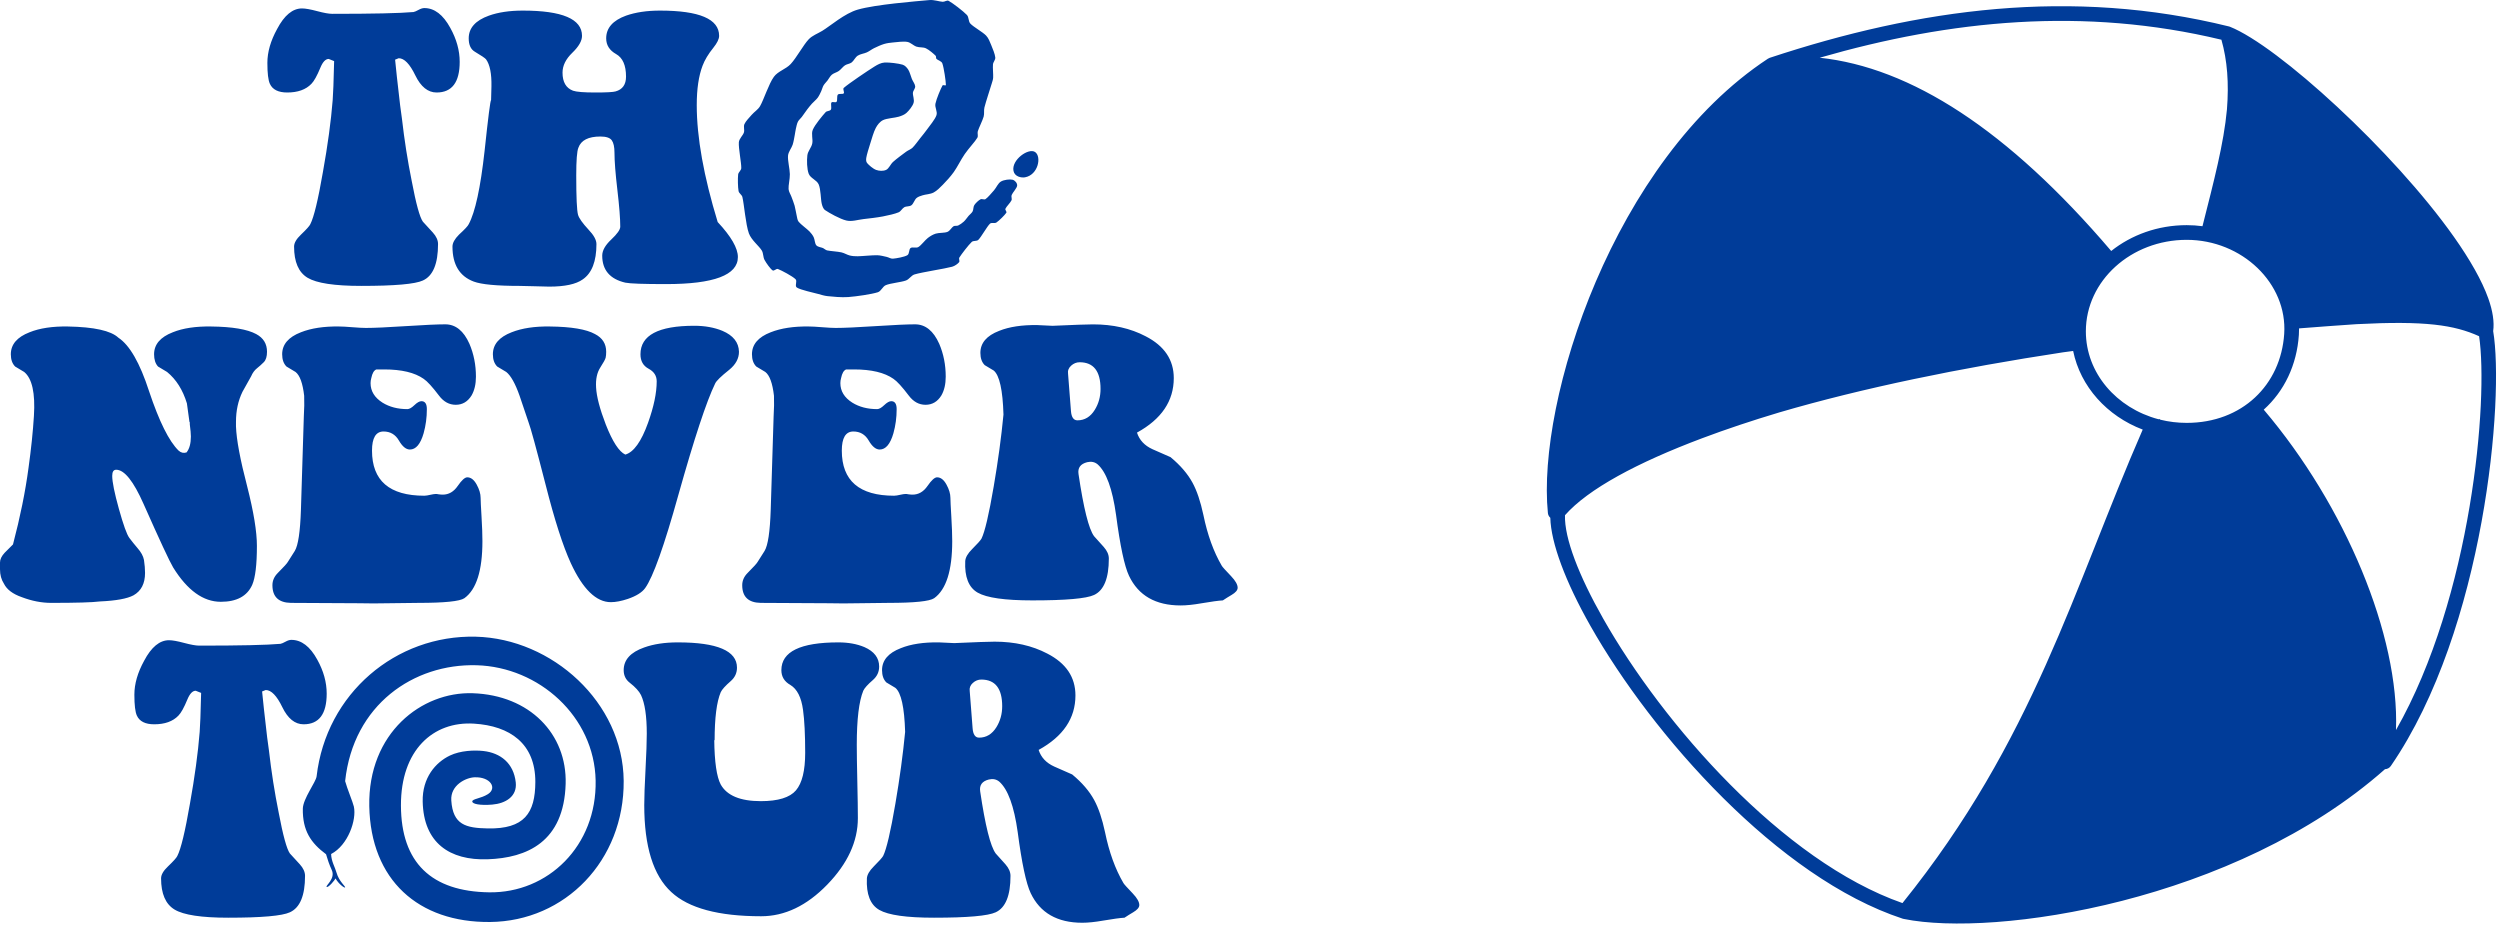 <?xml version="1.0" encoding="UTF-8" standalone="no"?><!DOCTYPE svg PUBLIC "-//W3C//DTD SVG 1.1//EN" "http://www.w3.org/Graphics/SVG/1.1/DTD/svg11.dtd"><svg width="260px" height="97px" version="1.1" xmlns="http://www.w3.org/2000/svg" xmlns:xlink="http://www.w3.org/1999/xlink" xml:space="preserve" xmlns:serif="http://www.serif.com/" style="fill-rule:evenodd;clip-rule:evenodd;stroke-linejoin:round;stroke-miterlimit:2;"><path d="M183.86,6.108C183.918,6.068 183.982,6.036 184.051,6.013C199.609,0.871 215.433,-1.294 231.811,2.75L231.916,2.783C236.886,4.756 248.903,15.703 255.212,24.639C256.859,26.972 258.119,29.171 258.784,31.039C259.245,32.334 259.422,33.487 259.29,34.439C260.458,41.314 258.443,65.41 248.645,79.664C248.504,79.87 248.276,79.988 248.039,79.995C232.419,93.815 207.426,97.497 198.004,95.572C197.961,95.565 197.918,95.555 197.875,95.541C184.922,91.282 171.845,76.456 165.405,65.093C162.8,60.498 161.295,56.445 161.233,53.851C161.092,53.726 161.001,53.551 160.981,53.357C160.398,47.523 162.095,38.337 165.962,29.295C169.825,20.262 175.849,11.38 183.86,6.108ZM101.939,82.307C102.464,85.859 103.002,88.01 103.553,88.761C103.878,89.111 104.215,89.486 104.566,89.887C104.916,90.287 105.091,90.687 105.091,91.088C105.091,93.139 104.578,94.402 103.553,94.878C102.752,95.253 100.613,95.441 97.136,95.441C94.284,95.441 92.389,95.172 91.45,94.634C90.512,94.096 90.081,93.001 90.156,91.35C90.181,90.975 90.418,90.562 90.869,90.112C91.419,89.562 91.744,89.199 91.844,89.024C92.195,88.323 92.62,86.509 93.12,83.582C93.571,80.956 93.908,78.466 94.134,76.115C94.058,73.563 93.721,72.037 93.12,71.537C92.895,71.412 92.582,71.224 92.182,70.974C91.882,70.674 91.732,70.248 91.732,69.698C91.732,68.672 92.382,67.909 93.683,67.409C94.734,66.983 96.06,66.783 97.661,66.808C98.236,66.833 98.762,66.858 99.237,66.883C101.464,66.783 102.865,66.733 103.44,66.733C105.516,66.733 107.343,67.146 108.919,67.972C110.87,68.972 111.846,70.423 111.846,72.325C111.846,74.701 110.57,76.59 108.018,77.991C108.268,78.767 108.806,79.342 109.632,79.717C110.858,80.268 111.483,80.543 111.508,80.543C112.534,81.393 113.297,82.281 113.797,83.207C114.247,84.033 114.623,85.146 114.923,86.547C115.348,88.623 115.986,90.387 116.837,91.838C116.887,91.938 117.212,92.301 117.812,92.926C118.263,93.402 118.488,93.802 118.488,94.127C118.488,94.377 118.275,94.627 117.85,94.878C117.55,95.053 117.249,95.24 116.949,95.441C116.499,95.466 115.761,95.566 114.735,95.741C113.885,95.891 113.159,95.966 112.559,95.966C109.957,95.966 108.168,94.94 107.193,92.889C106.717,91.888 106.267,89.774 105.842,86.547C105.466,83.845 104.828,82.094 103.928,81.293C103.628,81.043 103.265,80.968 102.84,81.068C102.139,81.243 101.839,81.656 101.939,82.307ZM50.967,95.887C58.782,95.811 64.925,89.489 64.863,81.212C64.802,73.054 57.409,66.411 49.481,66.216C41.18,66.012 33.924,72.114 32.927,80.739C32.857,81.34 31.512,83.058 31.494,84.108C31.457,86.384 32.327,87.666 33.909,88.841C34.047,89.334 34.26,89.961 34.499,90.473C34.923,91.381 33.83,92.112 33.97,92.234C34.126,92.369 34.843,91.508 34.895,91.356C35.187,91.898 35.82,92.382 35.888,92.294C35.964,92.198 35.25,91.665 35.002,90.766C34.838,90.169 34.456,89.591 34.436,88.818C36.198,87.903 37.104,85.263 36.801,83.881C36.706,83.449 36.097,81.992 35.894,81.238C36.745,73.285 43.029,69.003 49.56,69.185C56.06,69.366 61.82,74.524 61.946,81.176C62.075,87.983 56.986,92.887 50.876,92.802C44.882,92.719 41.714,89.737 41.698,83.766C41.682,78.026 45.028,74.992 49.301,75.259C53.028,75.491 55.687,77.325 55.675,81.328C55.665,84.587 54.51,86.226 50.738,86.157C48.45,86.115 47.097,85.788 46.934,83.24C46.833,81.663 48.443,80.869 49.362,80.838C51.019,80.782 51.727,81.968 50.745,82.59C50.017,83.051 49.128,83.074 49.117,83.348C49.105,83.622 49.951,83.779 51.185,83.678C52.586,83.563 53.796,82.828 53.639,81.374C53.423,79.364 52.045,78.301 50.264,78.103C49.334,77.999 47.888,78.052 46.789,78.577C45.305,79.287 43.907,80.879 43.96,83.363C44.051,87.661 46.761,89.503 50.719,89.365C54.794,89.223 58.654,87.574 58.828,81.515C58.976,76.349 55.099,72.291 49.156,72.095C43.867,71.921 38.261,76.213 38.405,83.844C38.549,91.509 43.501,95.96 50.967,95.887ZM27.972,78.066C28.222,80.268 28.56,82.419 28.985,84.521C29.435,86.897 29.823,88.311 30.148,88.761C30.474,89.111 30.818,89.486 31.18,89.887C31.543,90.287 31.724,90.687 31.724,91.088C31.724,93.139 31.199,94.402 30.148,94.878C29.348,95.253 27.209,95.441 23.731,95.441C20.955,95.441 19.097,95.159 18.159,94.596C17.221,94.033 16.752,92.951 16.752,91.35C16.752,90.975 16.989,90.562 17.465,90.112C18.04,89.562 18.365,89.199 18.44,89.024C18.816,88.298 19.253,86.484 19.754,83.582C20.254,80.805 20.592,78.316 20.767,76.115C20.817,75.539 20.867,74.188 20.917,72.062C20.542,71.912 20.354,71.837 20.354,71.837C20.029,71.837 19.741,72.137 19.491,72.737C19.141,73.588 18.828,74.151 18.553,74.426C17.977,75.027 17.139,75.327 16.039,75.327C15.113,75.327 14.513,75.027 14.237,74.426C14.062,74.051 13.975,73.325 13.975,72.25C13.975,71.124 14.312,69.948 14.988,68.722C15.738,67.296 16.602,66.583 17.577,66.583C17.927,66.583 18.453,66.677 19.153,66.865C19.854,67.052 20.379,67.146 20.729,67.146C24.932,67.146 27.747,67.084 29.173,66.958C29.298,66.933 29.473,66.858 29.698,66.733C29.923,66.608 30.123,66.546 30.298,66.546C31.349,66.546 32.25,67.234 33,68.61C33.651,69.785 33.976,70.961 33.976,72.137C33.976,74.263 33.175,75.327 31.574,75.327C30.674,75.327 29.936,74.733 29.36,73.544C28.785,72.356 28.21,71.762 27.634,71.762C27.634,71.762 27.509,71.812 27.259,71.912C27.334,72.737 27.509,74.326 27.784,76.678L27.972,78.066ZM89.105,77.466C89.105,78.316 89.124,79.586 89.161,81.275C89.199,82.963 89.218,84.233 89.218,85.083C89.218,87.51 88.154,89.818 86.028,92.007C83.901,94.196 81.612,95.29 79.161,95.29C74.733,95.29 71.618,94.452 69.817,92.776C67.941,91.05 67.002,88.035 67.002,83.732C67.002,82.907 67.046,81.669 67.134,80.017C67.221,78.366 67.265,77.128 67.265,76.302C67.265,74.476 67.065,73.138 66.665,72.287C66.464,71.887 66.077,71.462 65.501,71.011C65.076,70.686 64.863,70.248 64.863,69.698C64.863,68.622 65.576,67.834 67.002,67.334C67.978,66.983 69.141,66.808 70.492,66.808C74.595,66.808 76.646,67.684 76.646,69.435C76.646,69.986 76.434,70.448 76.009,70.824C75.433,71.324 75.083,71.712 74.958,71.987C74.533,72.988 74.32,74.664 74.32,77.015L74.282,76.94C74.307,79.242 74.533,80.793 74.958,81.594C75.608,82.744 76.997,83.32 79.123,83.32C80.924,83.32 82.144,82.944 82.782,82.194C83.42,81.443 83.739,80.143 83.739,78.291C83.739,76.39 83.664,74.901 83.514,73.826C83.339,72.525 82.901,71.662 82.2,71.236C81.575,70.886 81.262,70.373 81.262,69.698C81.262,67.772 83.239,66.808 87.191,66.808C88.217,66.808 89.118,66.971 89.893,67.296C90.919,67.746 91.432,68.422 91.432,69.323C91.432,69.873 91.219,70.336 90.794,70.711C90.243,71.186 89.906,71.562 89.781,71.837C89.33,72.938 89.105,74.814 89.105,77.466ZM215.607,36.5C215.257,36.546 214.907,36.593 214.558,36.641C203.869,38.266 193.706,40.355 185.054,42.889C182.193,43.745 179.503,44.644 177.03,45.574C170.277,48.113 165.163,50.853 162.758,53.583C162.687,55.968 164.195,59.861 166.734,64.34C172.933,75.277 185.387,89.556 197.856,93.921C211.523,76.956 215.645,61.171 222.842,44.677C219.132,43.27 216.361,40.204 215.607,36.5ZM102.051,70.674C101.726,70.674 101.432,70.792 101.17,71.03C100.907,71.268 100.801,71.549 100.851,71.874L101.151,75.739C101.201,76.39 101.426,76.715 101.826,76.715C102.577,76.715 103.177,76.352 103.628,75.627C104.028,74.976 104.228,74.251 104.228,73.45C104.228,71.599 103.502,70.674 102.051,70.674ZM257.827,34.967C255.246,33.795 252.216,33.342 245.088,33.713C243.187,33.835 241.174,33.994 239.103,34.152C239.103,34.375 239.097,34.599 239.082,34.824C238.874,37.96 237.559,40.689 235.429,42.605C243.918,52.598 249.551,66.109 249.182,75.926C257.082,62.056 258.804,41.525 257.827,34.967ZM112.167,49.307C112.692,52.859 113.23,55.011 113.78,55.761C114.105,56.111 114.443,56.487 114.793,56.887C115.144,57.287 115.319,57.688 115.319,58.088C115.319,60.139 114.806,61.403 113.78,61.878C112.98,62.253 110.841,62.441 107.363,62.441C104.511,62.441 102.616,62.172 101.678,61.634C100.74,61.096 100.308,60.002 100.384,58.351C100.409,57.975 100.646,57.562 101.097,57.112C101.647,56.562 101.972,56.199 102.072,56.024C102.422,55.323 102.848,53.51 103.348,50.583C103.798,47.956 104.136,45.467 104.361,43.115C104.286,40.563 103.948,39.037 103.348,38.537C103.123,38.412 102.81,38.224 102.41,37.974C102.11,37.674 101.96,37.249 101.96,36.698C101.96,35.672 102.61,34.909 103.911,34.409C104.962,33.984 106.288,33.784 107.889,33.809C108.464,33.834 108.989,33.859 109.465,33.884C111.691,33.784 113.092,33.734 113.668,33.734C115.744,33.734 117.57,34.146 119.146,34.972C121.098,35.973 122.073,37.424 122.073,39.325C122.073,41.702 120.798,43.59 118.246,44.991C118.496,45.767 119.034,46.342 119.859,46.718C121.085,47.268 121.711,47.543 121.736,47.543C122.761,48.394 123.524,49.282 124.025,50.207C124.475,51.033 124.85,52.146 125.151,53.547C125.576,55.624 126.214,57.387 127.064,58.838C127.114,58.938 127.44,59.301 128.04,59.927C128.49,60.402 128.716,60.802 128.716,61.127C128.716,61.378 128.503,61.628 128.078,61.878C127.777,62.053 127.477,62.241 127.177,62.441C126.727,62.466 125.989,62.566 124.963,62.741C124.112,62.891 123.387,62.966 122.786,62.966C120.185,62.966 118.396,61.941 117.42,59.889C116.945,58.888 116.495,56.774 116.069,53.547C115.694,50.845 115.056,49.094 114.156,48.294C113.855,48.043 113.493,47.968 113.067,48.068C112.367,48.244 112.067,48.656 112.167,49.307ZM80.493,41.16C80.343,39.859 80.043,39.033 79.592,38.683C79.367,38.558 79.054,38.371 78.654,38.12C78.354,37.82 78.204,37.395 78.204,36.844C78.204,35.819 78.854,35.056 80.155,34.555C81.231,34.13 82.557,33.93 84.133,33.955C84.433,33.955 84.89,33.98 85.503,34.03C86.116,34.08 86.585,34.105 86.91,34.105C87.76,34.105 89.149,34.043 91.075,33.917C93.001,33.792 94.365,33.73 95.165,33.73C96.241,33.73 97.079,34.405 97.68,35.756C98.13,36.807 98.355,37.945 98.355,39.171C98.355,39.947 98.205,40.597 97.905,41.122C97.505,41.773 96.954,42.098 96.254,42.098C95.578,42.098 95.003,41.785 94.528,41.16C93.827,40.234 93.289,39.646 92.914,39.396C91.988,38.746 90.625,38.421 88.824,38.421L87.998,38.421C87.748,38.521 87.573,38.821 87.473,39.321C87.423,39.496 87.398,39.671 87.398,39.847C87.398,40.672 87.81,41.348 88.636,41.873C89.361,42.323 90.225,42.548 91.225,42.548C91.425,42.548 91.669,42.411 91.957,42.136C92.245,41.86 92.489,41.723 92.689,41.723C93.064,41.723 93.252,41.998 93.252,42.548C93.252,43.424 93.139,44.262 92.914,45.063C92.589,46.188 92.113,46.751 91.488,46.751C91.088,46.751 90.706,46.439 90.343,45.813C89.981,45.188 89.449,44.875 88.749,44.875C87.948,44.875 87.548,45.538 87.548,46.864C87.548,49.991 89.361,51.555 92.989,51.555C93.139,51.555 93.377,51.517 93.702,51.442C94.027,51.367 94.277,51.354 94.452,51.405C94.628,51.43 94.778,51.442 94.903,51.442C95.528,51.442 96.047,51.142 96.46,50.541C96.873,49.941 97.204,49.641 97.455,49.641C97.83,49.641 98.155,49.891 98.43,50.391C98.705,50.892 98.843,51.354 98.843,51.78C98.843,52.03 98.874,52.674 98.937,53.712C98.999,54.751 99.031,55.607 99.031,56.283C99.031,59.335 98.405,61.311 97.154,62.212C96.679,62.537 95.09,62.7 92.389,62.7C91.638,62.7 90.612,62.712 89.311,62.737C88.236,62.762 87.185,62.762 86.159,62.737L79.104,62.7C77.829,62.675 77.191,62.062 77.191,60.861C77.191,60.386 77.378,59.96 77.754,59.585C78.379,58.96 78.729,58.572 78.804,58.422L79.517,57.296C79.867,56.721 80.08,55.295 80.155,53.018L80.455,43.336C80.505,42.511 80.518,41.785 80.493,41.16ZM31.634,41.16C31.484,39.859 31.184,39.033 30.734,38.683C30.508,38.558 30.196,38.371 29.796,38.12C29.495,37.82 29.345,37.395 29.345,36.844C29.345,35.819 29.996,35.056 31.297,34.555C32.372,34.13 33.698,33.93 35.274,33.955C35.574,33.955 36.031,33.98 36.644,34.03C37.257,34.08 37.726,34.105 38.051,34.105C38.902,34.105 40.29,34.043 42.217,33.917C44.143,33.792 45.506,33.73 46.307,33.73C47.383,33.73 48.221,34.405 48.821,35.756C49.271,36.807 49.497,37.945 49.497,39.171C49.497,39.947 49.346,40.597 49.046,41.122C48.646,41.773 48.096,42.098 47.395,42.098C46.72,42.098 46.144,41.785 45.669,41.16C44.968,40.234 44.431,39.646 44.055,39.396C43.13,38.746 41.766,38.421 39.965,38.421L39.139,38.421C38.889,38.521 38.714,38.821 38.614,39.321C38.564,39.496 38.539,39.671 38.539,39.847C38.539,40.672 38.952,41.348 39.777,41.873C40.503,42.323 41.366,42.548 42.367,42.548C42.567,42.548 42.811,42.411 43.098,42.136C43.386,41.86 43.63,41.723 43.83,41.723C44.205,41.723 44.393,41.998 44.393,42.548C44.393,43.424 44.28,44.262 44.055,45.063C43.73,46.188 43.255,46.751 42.629,46.751C42.229,46.751 41.848,46.439 41.485,45.813C41.122,45.188 40.59,44.875 39.89,44.875C39.089,44.875 38.689,45.538 38.689,46.864C38.689,49.991 40.503,51.555 44.13,51.555C44.28,51.555 44.518,51.517 44.843,51.442C45.169,51.367 45.419,51.354 45.594,51.405C45.769,51.43 45.919,51.442 46.044,51.442C46.67,51.442 47.189,51.142 47.602,50.541C48.014,49.941 48.346,49.641 48.596,49.641C48.971,49.641 49.296,49.891 49.572,50.391C49.847,50.892 49.984,51.354 49.984,51.78C49.984,52.03 50.016,52.674 50.078,53.712C50.141,54.751 50.172,55.607 50.172,56.283C50.172,59.335 49.547,61.311 48.296,62.212C47.82,62.537 46.232,62.7 43.53,62.7C42.779,62.7 41.754,62.712 40.453,62.737C39.377,62.762 38.326,62.762 37.301,62.737L30.246,62.7C28.97,62.675 28.332,62.062 28.332,60.861C28.332,60.386 28.52,59.96 28.895,59.585C29.52,58.96 29.871,58.572 29.946,58.422L30.659,57.296C31.009,56.721 31.221,55.295 31.297,53.018L31.597,43.336C31.647,42.511 31.659,41.785 31.634,41.16ZM11.671,49.491C11.671,50.116 11.902,51.261 12.365,52.924C12.828,54.588 13.19,55.595 13.453,55.945C13.716,56.295 13.997,56.646 14.297,56.996C14.673,57.421 14.898,57.834 14.973,58.234C15.048,58.735 15.085,59.185 15.085,59.585C15.085,60.686 14.685,61.461 13.885,61.912C13.234,62.262 12.071,62.475 10.395,62.55C9.619,62.65 7.93,62.7 5.329,62.7C4.328,62.7 3.302,62.5 2.252,62.099C1.326,61.774 0.713,61.311 0.413,60.711C0.138,60.286 0,59.785 0,59.21L0,58.497C0,58.172 0.163,57.834 0.488,57.484C0.763,57.209 1.051,56.921 1.351,56.621C2.101,53.769 2.639,51.117 2.965,48.665C3.24,46.689 3.427,44.888 3.527,43.261C3.678,40.885 3.34,39.359 2.514,38.683C2.289,38.558 1.976,38.371 1.576,38.12C1.276,37.82 1.126,37.395 1.126,36.844C1.126,35.819 1.776,35.056 3.077,34.555C4.128,34.13 5.454,33.93 7.055,33.955C9.782,34.005 11.533,34.393 12.308,35.118C13.484,35.894 14.548,37.745 15.498,40.672C16.549,43.824 17.575,45.888 18.575,46.864C18.825,47.089 19.101,47.152 19.401,47.052C19.701,46.676 19.851,46.126 19.851,45.4C19.851,45.125 19.814,44.7 19.739,44.125L19.739,43.937L19.701,43.862C19.626,43.261 19.538,42.623 19.438,41.948C19.013,40.547 18.325,39.459 17.374,38.683C17.149,38.558 16.837,38.371 16.436,38.12C16.161,37.82 16.024,37.395 16.024,36.844C16.024,35.819 16.674,35.056 17.975,34.555C19.026,34.13 20.352,33.93 21.953,33.955C24.154,33.98 25.718,34.243 26.643,34.743C27.394,35.143 27.769,35.756 27.769,36.582C27.769,37.082 27.657,37.445 27.431,37.67C27.206,37.895 26.969,38.108 26.718,38.308C26.468,38.508 26.268,38.783 26.118,39.134C25.818,39.659 25.518,40.197 25.217,40.747C24.767,41.673 24.542,42.711 24.542,43.862C24.542,43.812 24.542,43.974 24.542,44.35C24.592,45.726 24.98,47.802 25.705,50.579C26.381,53.231 26.718,55.295 26.718,56.771C26.718,58.722 26.556,60.073 26.231,60.823C25.705,61.999 24.617,62.587 22.966,62.587C21.14,62.587 19.488,61.399 18.012,59.022C17.637,58.397 16.611,56.195 14.935,52.418C13.885,50.041 12.934,48.853 12.083,48.853C11.808,48.853 11.671,49.065 11.671,49.491ZM54.037,41.16C53.587,39.884 53.124,39.059 52.649,38.683C52.424,38.558 52.111,38.371 51.711,38.12C51.41,37.82 51.26,37.395 51.26,36.844C51.26,35.819 51.911,35.056 53.212,34.555C54.287,34.13 55.613,33.93 57.189,33.955C59.416,33.98 60.979,34.243 61.88,34.743C62.656,35.143 63.043,35.756 63.043,36.582C63.043,36.832 63.025,37.038 62.987,37.201C62.95,37.364 62.762,37.708 62.424,38.233C62.086,38.758 61.943,39.446 61.993,40.297C62.043,41.248 62.38,42.536 63.006,44.162C63.706,45.938 64.382,46.976 65.032,47.277C65.908,47.026 66.696,45.926 67.396,43.974C67.997,42.298 68.297,40.86 68.297,39.659C68.297,39.084 68.016,38.646 67.453,38.346C66.89,38.045 66.608,37.545 66.608,36.844C66.608,34.868 68.472,33.88 72.2,33.88C73.3,33.88 74.276,34.055 75.127,34.405C76.252,34.881 76.828,35.606 76.853,36.582C76.853,37.282 76.515,37.908 75.84,38.458C74.989,39.134 74.501,39.609 74.376,39.884C73.476,41.735 72.2,45.601 70.549,51.48C69.073,56.783 67.922,60.01 67.096,61.161C66.771,61.612 66.171,61.987 65.295,62.287C64.619,62.512 64.032,62.625 63.531,62.625C62.005,62.625 60.617,61.274 59.366,58.572C58.54,56.771 57.665,54.044 56.739,50.391C55.763,46.589 55.175,44.437 54.975,43.937L54.037,41.16ZM224.676,43.65C225.55,43.865 226.468,43.979 227.415,43.979C233.186,43.979 237.206,40.029 237.557,34.723C237.905,29.476 233.169,24.943 227.415,24.943C221.646,24.943 216.929,29.188 216.929,34.461C216.929,38.799 220.122,42.442 224.468,43.597C224.564,43.577 224.642,43.581 224.676,43.65ZM112.279,37.674C111.954,37.674 111.66,37.793 111.397,38.03C111.135,38.268 111.028,38.549 111.078,38.875L111.379,42.74C111.429,43.39 111.654,43.715 112.054,43.715C112.805,43.715 113.405,43.353 113.855,42.627C114.256,41.977 114.456,41.251 114.456,40.451C114.456,38.599 113.73,37.674 112.279,37.674ZM102.493,20.708C102.727,20.552 103.106,20.101 103.375,19.795C103.634,19.501 103.785,19.058 104.106,18.874C104.428,18.691 105.024,18.622 105.304,18.692C105.553,18.755 105.8,19.038 105.785,19.294C105.77,19.56 105.31,20.028 105.211,20.286C105.145,20.458 105.269,20.671 105.193,20.839C105.084,21.077 104.652,21.497 104.563,21.712C104.508,21.843 104.733,22.009 104.656,22.127C104.5,22.366 103.911,22.951 103.628,23.141C103.438,23.268 103.12,23.107 102.955,23.265C102.642,23.565 102.065,24.626 101.749,24.942C101.579,25.113 101.236,24.997 101.059,25.162C100.73,25.469 99.991,26.434 99.772,26.785C99.687,26.922 99.845,27.142 99.745,27.269C99.621,27.428 99.303,27.663 99.027,27.739C98.256,27.95 95.92,28.298 95.119,28.537C94.769,28.641 94.566,29.041 94.223,29.169C93.725,29.355 92.616,29.45 92.128,29.654C91.784,29.798 91.646,30.283 91.291,30.395C90.64,30.602 89.092,30.827 88.221,30.894C87.505,30.949 86.587,30.852 86.069,30.799C85.743,30.766 85.428,30.666 85.113,30.578C84.579,30.428 83.265,30.159 82.87,29.902C82.625,29.744 82.945,29.242 82.737,29.038C82.409,28.717 81.301,28.13 80.903,27.976C80.725,27.908 80.506,28.226 80.348,28.119C80.116,27.961 79.699,27.377 79.513,27.034C79.351,26.736 79.402,26.351 79.23,26.06C78.959,25.599 78.14,24.972 77.885,24.271C77.548,23.343 77.387,21.224 77.208,20.49C77.15,20.252 76.856,20.112 76.81,19.87C76.737,19.48 76.72,18.545 76.767,18.146C76.796,17.901 77.087,17.727 77.093,17.48C77.105,16.922 76.795,15.416 76.84,14.799C76.869,14.417 77.27,14.092 77.367,13.777C77.452,13.499 77.303,13.173 77.42,12.908C77.556,12.601 77.909,12.248 78.179,11.938C78.449,11.627 78.834,11.402 79.043,11.044C79.427,10.386 79.95,8.721 80.482,7.99C80.913,7.397 81.734,7.196 82.233,6.658C82.837,6.008 83.557,4.663 84.104,4.089C84.486,3.687 85.039,3.496 85.513,3.209C86.364,2.694 87.831,1.395 89.211,0.999C91.07,0.465 95.197,0.141 96.67,0.006C97.13,-0.037 97.712,0.172 98.045,0.186C98.254,0.195 98.481,-0.009 98.664,0.091C99.083,0.319 100.18,1.159 100.556,1.553C100.779,1.788 100.696,2.217 100.917,2.454C101.248,2.81 102.184,3.319 102.546,3.691C102.809,3.962 102.94,4.339 103.086,4.687C103.247,5.068 103.48,5.645 103.51,5.979C103.533,6.227 103.297,6.44 103.27,6.688C103.233,7.039 103.309,7.749 103.288,8.081C103.275,8.287 103.2,8.484 103.142,8.681C102.991,9.197 102.52,10.604 102.38,11.179C102.305,11.488 102.385,11.824 102.3,12.131C102.185,12.543 101.801,13.289 101.691,13.654C101.627,13.869 101.755,14.131 101.644,14.325C101.417,14.721 100.735,15.438 100.329,16.03C99.92,16.625 99.571,17.364 99.192,17.895C98.853,18.368 98.401,18.862 98.051,19.216C97.758,19.514 97.44,19.841 97.092,20.023C96.746,20.204 96.255,20.213 95.958,20.31C95.732,20.384 95.487,20.447 95.309,20.605C95.115,20.777 95.001,21.186 94.791,21.344C94.585,21.498 94.269,21.429 94.046,21.552C93.824,21.674 93.698,21.977 93.455,22.081C93.084,22.241 92.373,22.402 91.819,22.509C91.209,22.626 90.429,22.715 89.796,22.786C89.207,22.853 88.601,23.07 88.024,22.935C87.361,22.78 86.244,22.149 85.817,21.858C85.609,21.716 85.524,21.434 85.462,21.189C85.35,20.743 85.369,19.698 85.143,19.179C84.942,18.717 84.292,18.545 84.109,18.076C83.912,17.572 83.903,16.681 83.964,16.157C84.015,15.717 84.381,15.363 84.473,14.93C84.568,14.486 84.344,13.933 84.532,13.491C84.763,12.948 85.549,12.018 85.862,11.669C85.998,11.518 86.31,11.567 86.412,11.399C86.513,11.232 86.372,10.801 86.471,10.664C86.57,10.528 86.894,10.719 87.004,10.583C87.115,10.446 87.011,9.99 87.135,9.844C87.258,9.699 87.644,9.828 87.747,9.71C87.851,9.592 87.613,9.262 87.757,9.137C88.292,8.67 90.252,7.35 90.958,6.911C91.272,6.716 91.622,6.528 91.991,6.504C92.475,6.473 93.449,6.601 93.861,6.724C94.114,6.8 94.314,7.023 94.458,7.244C94.621,7.492 94.717,7.927 94.837,8.215C94.944,8.472 95.161,8.739 95.179,8.977C95.196,9.212 94.967,9.41 94.944,9.645C94.916,9.934 95.118,10.37 95.01,10.708C94.9,11.056 94.539,11.494 94.283,11.732C94.062,11.936 93.763,12.046 93.475,12.135C93.068,12.262 92.235,12.297 91.836,12.492C91.505,12.654 91.258,12.978 91.082,13.302C90.858,13.715 90.657,14.452 90.492,14.97C90.341,15.444 90.146,16.08 90.093,16.41C90.065,16.591 90.061,16.811 90.177,16.953C90.348,17.163 90.79,17.553 91.12,17.672C91.445,17.79 91.865,17.806 92.158,17.667C92.451,17.528 92.606,17.085 92.877,16.84C93.225,16.524 93.91,16.019 94.247,15.772C94.455,15.62 94.717,15.54 94.902,15.361C95.148,15.122 95.476,14.654 95.727,14.339C95.956,14.052 96.194,13.771 96.406,13.471C96.683,13.078 97.247,12.426 97.393,11.978C97.517,11.599 97.205,11.178 97.284,10.787C97.388,10.273 97.838,9.216 98.02,8.891C98.078,8.787 98.373,8.955 98.373,8.836C98.37,8.453 98.166,7.041 98.002,6.589C97.915,6.348 97.506,6.255 97.39,6.123C97.315,6.038 97.384,5.875 97.304,5.794C97.122,5.612 96.631,5.184 96.299,5.027C95.996,4.883 95.626,4.96 95.31,4.85C94.987,4.739 94.711,4.419 94.359,4.357C93.951,4.284 93.268,4.381 92.865,4.417C92.554,4.445 92.241,4.485 91.942,4.575C91.615,4.674 91.2,4.865 90.902,5.01C90.643,5.136 90.418,5.325 90.156,5.445C89.873,5.575 89.467,5.615 89.202,5.79C88.939,5.965 88.792,6.329 88.571,6.496C88.37,6.648 88.086,6.656 87.876,6.795C87.654,6.943 87.466,7.217 87.24,7.379C87.017,7.537 86.713,7.599 86.516,7.765C86.322,7.929 86.202,8.188 86.057,8.375C85.923,8.548 85.755,8.703 85.646,8.887C85.538,9.071 85.5,9.289 85.408,9.481C85.306,9.695 85.193,9.959 85.038,10.167C84.876,10.384 84.62,10.58 84.439,10.782C84.268,10.973 84.107,11.174 83.951,11.378C83.774,11.61 83.541,11.958 83.38,12.172C83.253,12.34 83.075,12.473 82.981,12.661C82.879,12.863 82.825,13.156 82.772,13.382C82.722,13.592 82.701,13.809 82.659,14.02C82.603,14.298 82.546,14.713 82.438,15.046C82.321,15.406 81.995,15.774 81.955,16.184C81.907,16.696 82.135,17.536 82.144,18.116C82.153,18.634 81.983,19.27 82.012,19.664C82.033,19.952 82.217,20.205 82.315,20.476C82.42,20.765 82.553,21.081 82.64,21.393C82.73,21.716 82.783,22.136 82.853,22.414C82.909,22.635 82.918,22.887 83.06,23.064C83.282,23.339 83.922,23.799 84.183,24.066C84.355,24.243 84.511,24.443 84.621,24.665C84.74,24.906 84.733,25.32 84.896,25.51C85.059,25.699 85.411,25.713 85.598,25.801C85.743,25.87 85.859,26.005 86.015,26.041C86.333,26.115 87.113,26.157 87.507,26.246C87.811,26.314 88.1,26.506 88.382,26.573C88.648,26.637 88.926,26.654 89.199,26.651C89.673,26.646 90.723,26.533 91.225,26.544C91.557,26.551 91.933,26.655 92.206,26.715C92.429,26.763 92.637,26.919 92.864,26.901C93.224,26.872 94.06,26.725 94.365,26.541C94.598,26.401 94.508,25.937 94.698,25.796C94.888,25.655 95.271,25.83 95.506,25.694C95.805,25.519 96.194,24.98 96.496,24.747C96.744,24.557 97.02,24.39 97.319,24.297C97.659,24.192 98.229,24.242 98.537,24.114C98.801,24.005 98.98,23.643 99.165,23.532C99.305,23.449 99.499,23.52 99.648,23.453C99.827,23.371 100.064,23.207 100.24,23.044C100.422,22.876 100.584,22.623 100.736,22.446C100.872,22.289 101.056,22.167 101.153,21.984C101.252,21.797 101.208,21.516 101.332,21.325C101.468,21.115 101.775,20.831 101.969,20.729C102.123,20.646 102.347,20.805 102.493,20.708ZM62.03,25.381C62.03,27.182 61.555,28.408 60.604,29.058C59.904,29.559 58.74,29.809 57.114,29.809C56.814,29.809 56.32,29.796 55.632,29.771C54.944,29.746 54.412,29.734 54.037,29.734C51.661,29.734 50.072,29.584 49.271,29.284C47.795,28.733 47.057,27.52 47.057,25.644C47.057,25.268 47.283,24.856 47.733,24.405C48.333,23.855 48.671,23.492 48.746,23.317C49.422,22.066 49.972,19.527 50.397,15.699C50.772,12.172 50.998,10.408 51.073,10.408L51.11,8.982C51.135,7.656 50.948,6.718 50.547,6.168C50.447,6.043 50.059,5.78 49.384,5.38C48.959,5.129 48.746,4.667 48.746,3.991C48.746,2.915 49.447,2.127 50.847,1.627C51.823,1.277 52.999,1.102 54.375,1.102C58.478,1.102 60.529,1.977 60.529,3.728C60.529,4.254 60.191,4.842 59.516,5.492C58.84,6.143 58.503,6.831 58.503,7.556C58.503,8.532 58.866,9.157 59.591,9.432C59.941,9.557 60.717,9.62 61.918,9.62C63.068,9.62 63.769,9.582 64.019,9.507C64.745,9.307 65.107,8.794 65.107,7.969C65.107,6.793 64.763,6.011 64.075,5.624C63.387,5.236 63.043,4.692 63.043,3.991C63.043,2.915 63.731,2.127 65.107,1.627C66.108,1.277 67.284,1.102 68.635,1.102C72.738,1.102 74.789,1.977 74.789,3.728C74.789,4.054 74.589,4.466 74.189,4.967C73.663,5.617 73.288,6.243 73.063,6.843C72.663,7.894 72.462,9.257 72.462,10.933C72.462,14.286 73.188,18.339 74.639,23.092C76.04,24.593 76.74,25.806 76.74,26.732C76.74,28.608 74.251,29.546 69.273,29.546C66.921,29.546 65.508,29.496 65.032,29.396C63.431,29.021 62.631,28.083 62.631,26.582C62.631,26.056 62.943,25.5 63.569,24.912C64.194,24.324 64.507,23.88 64.507,23.58C64.507,22.729 64.407,21.453 64.207,19.752C64.007,18.051 63.906,16.762 63.906,15.887C63.906,15.286 63.813,14.855 63.625,14.592C63.437,14.33 63.043,14.198 62.443,14.198C61.192,14.198 60.429,14.586 60.154,15.361C60.004,15.712 59.929,16.675 59.929,18.251C59.929,20.528 59.991,21.891 60.116,22.341C60.216,22.692 60.579,23.204 61.205,23.88C61.755,24.455 62.03,24.956 62.03,25.381ZM41.804,12.359C42.054,14.561 42.392,16.712 42.817,18.814C43.267,21.19 43.655,22.604 43.98,23.054C44.305,23.405 44.649,23.78 45.012,24.18C45.375,24.58 45.556,24.981 45.556,25.381C45.556,27.432 45.031,28.696 43.98,29.171C43.18,29.546 41.041,29.734 37.563,29.734C34.786,29.734 32.929,29.452 31.991,28.89C31.053,28.327 30.584,27.245 30.584,25.644C30.584,25.268 30.821,24.856 31.297,24.405C31.872,23.855 32.197,23.492 32.272,23.317C32.647,22.591 33.085,20.778 33.586,17.876C34.086,15.099 34.424,12.61 34.599,10.408C34.649,9.833 34.699,8.482 34.749,6.355C34.374,6.205 34.186,6.13 34.186,6.13C33.861,6.13 33.573,6.43 33.323,7.031C32.973,7.881 32.66,8.444 32.385,8.719C31.809,9.32 30.971,9.62 29.871,9.62C28.945,9.62 28.345,9.32 28.069,8.719C27.894,8.344 27.807,7.619 27.807,6.543C27.807,5.417 28.144,4.241 28.82,3.015C29.57,1.589 30.433,0.877 31.409,0.877C31.759,0.877 32.285,0.97 32.985,1.158C33.686,1.346 34.211,1.439 34.561,1.439C38.764,1.439 41.579,1.377 43.005,1.252C43.13,1.227 43.305,1.152 43.53,1.027C43.755,0.902 43.955,0.839 44.13,0.839C45.181,0.839 46.082,1.527 46.832,2.903C47.483,4.079 47.808,5.255 47.808,6.43C47.808,8.557 47.007,9.62 45.406,9.62C44.506,9.62 43.768,9.026 43.192,7.838C42.617,6.649 42.041,6.055 41.466,6.055C41.466,6.055 41.341,6.105 41.091,6.205C41.166,7.031 41.341,8.619 41.616,10.971L41.804,12.359ZM231.602,11.382C231.817,8.654 231.641,6.29 231.027,4.131C216.737,0.695 202.877,2.073 189.247,6.003C198.692,7.016 208.791,13.457 219.566,26.102C221.669,24.43 224.411,23.416 227.415,23.416C227.972,23.416 228.521,23.453 229.058,23.525C230.246,18.83 231.274,14.932 231.602,11.382ZM105.404,17.777C105.528,18.381 106.223,18.507 106.595,18.441C107.968,18.2 108.344,16.301 107.657,15.816C106.983,15.339 105.167,16.625 105.404,17.777Z" style="fill:rgb(0,60,153);"/></svg>